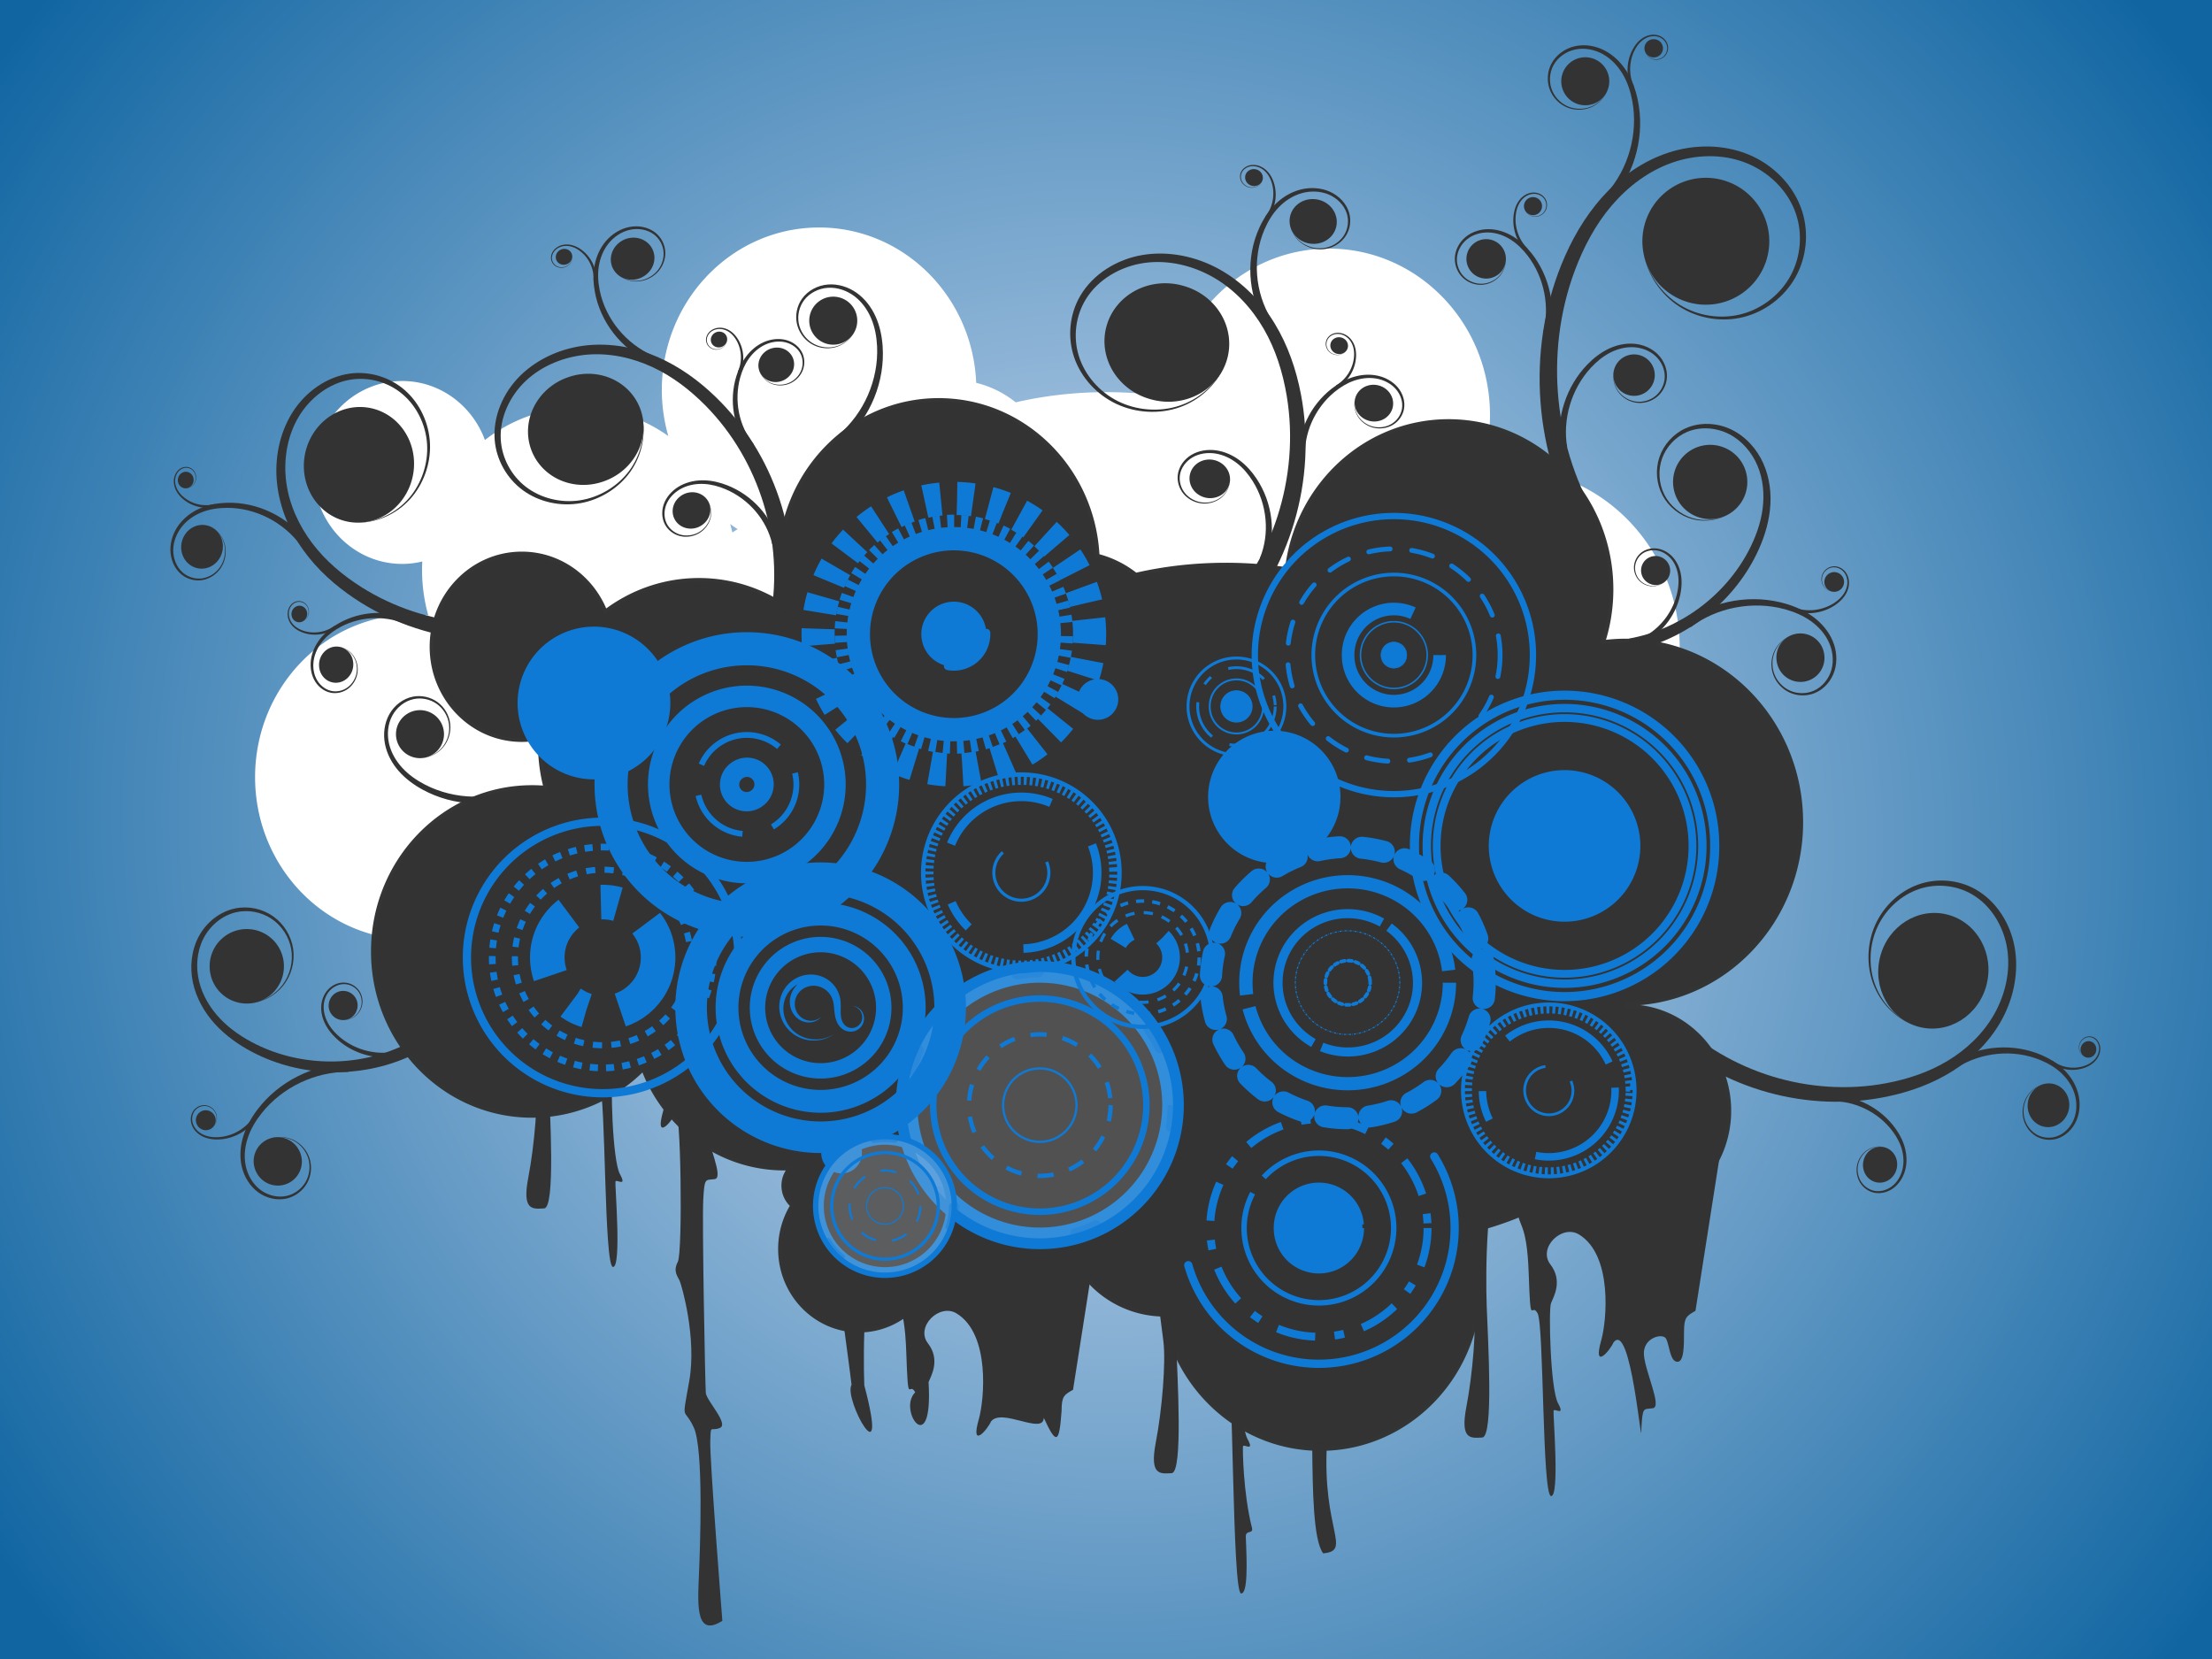 <svg xmlns="http://www.w3.org/2000/svg" viewBox="0 0 1024 768"><rect x="0" y="0" width="1024" height="768" fill="#808080" stroke="none"/><defs><radialGradient id="a" gradientUnits="userSpaceOnUse" cy="300" cx="400" gradientTransform="matrix(1.429 .632 -.616 1.391 125.29 -454.14)" r="400"><stop stop-color="#d2dff3" offset="0"/><stop stop-color="#1166a2" offset="1"/></radialGradient></defs><path fill="url(#a)" d="M0-168h1024v768H0z" transform="translate(0 168)"/><path d="M379.18 105.313c-40.211 0-72.804 33.689-72.804 75.252 0 7.401 1.079 14.536 3.005 21.292-11.72-8.336-25.897-13.247-41.2-13.247-16.4 0-31.524 5.622-43.696 15.08-5.869-15.956-20.807-27.317-38.303-27.317-22.621 0-40.945 18.978-40.945 42.36s18.325 42.322 40.945 42.322c3.2 0 6.314-.405 9.304-1.123a78.23 78.23 0 00-.109 3.93 77.765 77.765 0 002.897 21.03 70.857 70.857 0 00-7.386-.375c-40.21 0-72.804 33.69-72.804 75.252s32.593 75.252 72.804 75.252c20.253 0 38.572-8.544 51.77-22.34 10.23 28.395 37.268 48.055 68.134 46.663.526-.023 1.035-.076 1.557-.112-2.592 2.064-4.272 5.3-4.272 8.944a11.39 11.39 0 004.38 9.018c-3.724 5.828-5.9 12.81-5.9 20.319 0 20.39 16.004 36.896 35.731 36.896.617 0 1.202-.005 1.81-.038 18.874-.988 33.887-17.105 33.887-36.859 0-.2.003-.4 0-.598 12.603 11.53 29.163 18.56 47.317 18.56 30.674 0 56.814-19.99 66.939-48.047 1.387.99 2.81 1.975 4.272 2.919-8.488 12.307-13.467 27.367-13.467 43.632 0 41.563 32.593 75.252 72.804 75.252s72.804-33.69 72.804-75.252c0-8.91-1.486-17.476-4.236-25.408 16.846-4.021 31.943-10.41 44.385-18.523 8.493 7.322 19.54 11.539 31.46 11.002 25.389-1.146 45.095-23.376 43.987-49.62-1.096-25.956-22.146-46.1-47.172-45.427-.55-.971-1.168-1.93-1.774-2.882.594.014 1.177.038 1.774.038 44.468 0 80.515-37.26 80.515-83.222s-36.047-83.222-80.515-83.222c-3.896 0-7.729.27-11.476.823a79.183 79.183 0 004.163-25.371c0-42.574-33.389-77.085-74.578-77.085-38.439 0-70.053 30.049-74.107 68.666-9.354-1.454-19.048-2.208-28.962-2.208-14.578 0-28.653 1.645-41.923 4.715a46.705 46.705 0 00-18.282-9.018c-1.68-40.023-33.596-71.921-72.732-71.921zm-41.163 137.29c1.134.805 2.297 1.618 3.475 2.357-.827.507-1.653 1.006-2.461 1.535a76.95 76.95 0 00-1.014-3.892z" fill="#fff"/><g fill="#333"><path fill-rule="evenodd" d="M390.787 204.044l-2.484-2.853c5.807-4.918 10.429-11.283 13.497-18.325 3.064-7.046 4.59-14.804 4.228-22.505-.212-4.425-.998-8.831-2.696-12.87-1.697-4.034-4.307-7.73-7.78-10.35-3.464-2.614-7.827-4.163-12.157-3.918-4.317.24-8.63 2.325-11.207 5.82-2.183 2.942-3.106 6.85-2.449 10.497.654 3.648 2.89 7.03 6.03 9.075 3.141 2.046 7.174 2.743 10.857 1.847 3.683-.896 6.986-3.378 8.878-6.71-1.806 3.38-5.065 5.982-8.805 6.995-3.74 1.01-7.908.416-11.244-1.635-3.335-2.053-5.78-5.528-6.582-9.404-.798-3.877.064-8.077 2.361-11.352 2.732-3.872 7.315-6.278 12.057-6.653 4.735-.37 9.52 1.159 13.37 3.931 3.846 2.77 6.783 6.671 8.707 10.972 1.923 4.297 2.894 8.955 3.223 13.602.583 8.105-.8 16.333-3.864 23.887-3.059 7.557-7.808 14.469-13.94 19.95z"/><path d="M389.786 138.1a11.112 11.112 0 10-8.097 20.698 11.112 11.112 0 108.097-20.698z"/><path fill-rule="evenodd" d="M732.171 247.581l8.554-5.18c-10.66-17.062-17.166-36.81-19.215-57.011-2.038-20.21.374-40.97 7.488-60.067 4.1-10.97 9.629-21.43 17.157-30.23 7.523-8.788 17.072-15.99 27.926-19.787 10.83-3.791 23.061-4.175 33.766-.07 10.676 4.083 19.851 12.806 23.525 23.682 3.127 9.167 2.301 19.75-2.293 28.403-4.586 8.656-12.938 15.372-22.494 17.987-9.555 2.62-20.272 1.126-28.82-4.098-8.551-5.221-14.867-14.133-16.946-24.047 1.825 9.964 7.932 19.143 16.532 24.706 8.601 5.559 19.572 7.42 29.625 4.943 10.05-2.482 19.007-9.258 24.148-18.372 5.134-9.118 6.348-20.386 3.203-30.483-3.758-11.95-13.356-21.7-24.995-26.464-11.623-4.746-24.9-4.754-36.83-.876-11.911 3.874-22.45 11.33-30.759 20.61-8.303 9.267-14.501 20.212-19.076 31.646-7.998 19.936-11.143 41.765-9.519 63.253 1.613 21.489 8 42.717 19.025 61.457z"/><path d="M787.827 82.366a29.375 29.375 0 113.707 58.633 29.375 29.375 0 11-3.707-58.633z"/><path fill-rule="evenodd" d="M746.582 91.98l-2.856-2.48c5.07-5.676 8.763-12.62 10.824-20.02 2.057-7.403 2.491-15.298 1.065-22.874-.824-4.353-2.213-8.607-4.455-12.372-2.24-3.759-5.338-7.057-9.14-9.17-3.794-2.108-8.33-3.036-12.584-2.193-4.242.836-8.223 3.5-10.29 7.318-1.755 3.217-2.127 7.215-.97 10.736 1.154 3.521 3.837 6.561 7.231 8.15 3.394 1.59 7.485 1.721 11.008.323 3.523-1.398 6.45-4.315 7.861-7.878-1.32 3.598-4.186 6.628-7.75 8.15-3.563 1.52-7.772 1.509-11.361-.06-3.588-1.57-6.492-4.672-7.823-8.4-1.329-3.728-1.058-8.007.763-11.57 2.168-4.213 6.373-7.231 11.018-8.26 4.637-1.023 9.588-.174 13.786 2.038 4.192 2.209 7.643 5.665 10.144 9.658 2.5 3.988 4.108 8.466 5.08 13.023 1.701 7.946 1.472 16.286-.513 24.192-1.981 7.908-5.725 15.412-11.038 21.69z"/><path d="M736.442 26.814a11.112 11.112 0 10-5.147 21.62 11.112 11.112 0 105.147-21.62z"/><path fill-rule="evenodd" d="M755.166 40.759l1.3-.599c-1.24-2.6-1.846-5.514-1.81-8.42.037-2.908.715-5.823 2.036-8.424.761-1.494 1.717-2.893 2.93-4.023 1.213-1.128 2.687-1.998 4.293-2.363 1.602-.364 3.348-.22 4.804.537 1.453.753 2.617 2.143 2.963 3.75a5.216 5.216 0 01-.785 4.002 5.271 5.271 0 01-3.491 2.195 5.326 5.326 0 01-4.034-1.049 5.381 5.381 0 01-2.02-3.695 5.437 5.437 0 001.951 3.782 5.492 5.492 0 004.134 1.182 5.547 5.547 0 003.733-2.222 5.602 5.602 0 00.948-4.285c-.34-1.76-1.548-3.303-3.127-4.169-1.577-.863-3.465-1.079-5.225-.72-1.757.358-3.377 1.248-4.709 2.434-1.33 1.184-2.39 2.64-3.225 4.193-1.46 2.707-2.261 5.76-2.378 8.844-.118 3.083.447 6.206 1.712 9.05z"/><path d="M765.756 18.157a4.206 4.206 0 11-.421 8.4 4.206 4.206 0 11.421-8.4z"/><path fill-rule="evenodd" d="M717.323 155.043l-3.009-.769c1.63-6.03 1.784-12.486.572-18.675-1.217-6.189-3.804-12.142-7.64-17.175-2.207-2.89-4.793-5.5-7.824-7.438-3.028-1.933-6.514-3.213-10.082-3.363-3.56-.15-7.23.838-10.041 3.023-2.805 2.176-4.746 5.595-4.857 9.158-.103 3.006 1.096 6.077 3.241 8.234 2.144 2.16 5.231 3.402 8.307 3.318 3.076-.082 6.126-1.492 8.195-3.815 2.07-2.323 3.145-5.54 2.869-8.674.356 3.126-.632 6.404-2.686 8.832-2.056 2.428-5.148 3.97-8.359 4.14-3.21.168-6.483-1.039-8.832-3.284-2.348-2.247-3.724-5.486-3.7-8.77.04-3.89 2.013-7.653 5.043-10.118 3.026-2.458 6.971-3.657 10.866-3.58 3.89.078 7.693 1.344 10.999 3.352 3.303 2.006 6.131 4.7 8.522 7.686 4.173 5.204 7.076 11.407 8.53 17.94 1.457 6.531 1.473 13.416-.114 19.979z"/><path d="M685.89 110.96a9.123 9.123 0 104.184 17.76 9.123 9.123 0 10-4.183-17.76z"/><path fill-rule="evenodd" d="M722.278 207.612l3.225-.507c-1.111-6.474-.636-13.247 1.243-19.605 1.883-6.358 5.18-12.334 9.69-17.225 2.595-2.808 5.56-5.285 8.923-7.014 3.36-1.725 7.136-2.721 10.885-2.526 3.742.193 7.486 1.59 10.213 4.154 2.721 2.554 4.415 6.324 4.18 10.065-.188 3.157-1.746 6.253-4.204 8.3-2.457 2.048-5.81 3.045-9.022 2.654-3.211-.39-6.265-2.167-8.202-4.802-1.939-2.635-2.745-6.11-2.148-9.362-.68 3.236.03 6.765 1.941 9.51 1.912 2.743 4.997 4.662 8.341 5.157 3.344.492 6.889-.448 9.57-2.566 2.678-2.12 4.438-5.376 4.736-8.816.342-4.076-1.352-8.209-4.28-11.088-2.926-2.871-6.937-4.515-11.022-4.818-4.078-.303-8.185.647-11.843 2.424-3.655 1.774-6.882 4.315-9.678 7.205-4.882 5.035-8.531 11.243-10.698 17.937-2.17 6.693-2.864 13.898-1.85 20.924z"/><path d="M759.525 164.568a9.591 9.591 0 11-6.13 18.177 9.591 9.591 0 116.13-18.177z"/><g><path fill-rule="evenodd" d="M706.196 116.143l1.013-1c-2.039-2.01-3.591-4.53-4.541-7.259-.949-2.73-1.3-5.685-.945-8.563.206-1.654.626-3.285 1.379-4.752.751-1.464 1.835-2.777 3.213-3.66 1.374-.882 3.055-1.339 4.673-1.124 1.612.213 3.17 1.118 4.038 2.503a5.185 5.185 0 01.62 4.008 5.24 5.24 0 01-2.522 3.232 5.295 5.295 0 01-4.125.384 5.35 5.35 0 01-3.14-2.77 5.405 5.405 0 003.105 2.874 5.46 5.46 0 004.264-.292 5.514 5.514 0 002.737-3.34 5.57 5.57 0 00-.562-4.327c-.914-1.53-2.565-2.563-4.333-2.839-1.766-.274-3.604.163-5.128 1.094-1.522.929-2.735 2.309-3.579 3.868-.844 1.557-1.34 3.276-1.597 5.01-.45 3.024-.165 6.15.769 9.072.932 2.922 2.516 5.65 4.66 7.88z"/><path d="M708.451 91.433a4.18 4.18 0 112.448 7.995 4.18 4.18 0 11-2.448-7.995z"/></g><g><path fill-rule="evenodd" d="M569.053 293.842l-7.194-6.45c13.5-13.354 23.54-29.995 29.398-47.954 5.849-17.967 7.543-37.341 4.41-56.155-1.812-10.81-5.091-21.447-10.606-30.98-5.51-9.522-13.268-18.012-22.933-23.67-9.644-5.647-21.286-8.48-32.331-6.92-11.014 1.547-21.485 7.618-27.101 16.764-4.763 7.703-6.013 17.496-3.28 26.3 2.723 8.805 9.429 16.61 18.078 20.929 8.648 4.323 19.2 5.14 28.397 2.125 9.197-3.013 16.965-9.837 20.868-18.433-3.669 8.694-11.289 15.802-20.6 19.115-9.31 3.31-20.178 2.775-29.33-1.519-9.149-4.298-16.42-12.28-19.588-21.614-3.16-9.336-2.15-19.832 2.81-28.377 5.904-10.106 16.977-17.026 29.045-18.995 12.048-1.958 24.768.732 35.447 6.681 10.663 5.942 19.321 14.864 25.49 24.992 6.167 10.116 9.994 21.33 12.17 32.659 3.818 19.758 2.62 40.251-3.078 59.466-5.689 19.218-15.9 37.23-30.074 52.037z"/><path d="M547.599 132.264a28.763 27.313 11.968 10-14.857 52.578 28.763 27.313 11.968 1014.857-52.578z"/><path fill-rule="evenodd" d="M585.252 149.385l3.215-1.677c-3.762-6.192-5.96-13.259-6.508-20.408-.543-7.151.563-14.42 3.39-21.022 1.629-3.791 3.78-7.379 6.654-10.348 2.87-2.964 6.473-5.335 10.523-6.484 4.041-1.148 8.564-1.071 12.477.56 3.902 1.622 7.202 4.852 8.446 8.746 1.06 3.282.646 6.994-1.142 9.961-1.784 2.97-4.94 5.19-8.498 5.945-3.558.758-7.502.046-10.606-1.941-3.105-1.987-5.346-5.234-6.011-8.762.57 3.54 2.732 6.879 5.851 8.986 3.12 2.107 7.155 2.952 10.895 2.254 3.74-.7 7.119-2.932 9.113-6.052 1.992-3.122 2.557-7.069 1.5-10.679-1.264-4.273-4.71-7.872-8.96-9.75-4.246-1.873-9.151-2.106-13.6-.947-4.44 1.158-8.412 3.601-11.578 6.725-3.165 3.12-5.568 6.867-7.377 10.814-3.162 6.882-4.551 14.514-4.174 22.109.373 7.595 2.512 15.18 6.391 21.97z"/><path d="M607.532 92.17a10.332 10.881-78.032 11.76 20.71 10.332 10.881-78.032 11-.76-20.71z"/><path fill-rule="evenodd" d="M586.907 101.051l-1.13-.808c1.69-2.113 2.832-4.64 3.358-7.292.526-2.652.437-5.44-.327-8.075-.44-1.514-1.086-2.98-2.03-4.254-.944-1.273-2.189-2.364-3.656-3.021-1.465-.656-3.165-.88-4.706-.488-1.537.39-2.92 1.418-3.561 2.809-.546 1.172-.557 2.588-.02 3.8.536 1.214 1.62 2.224 2.921 2.706 1.3.483 2.812.437 4.066-.135 1.254-.572 2.24-1.665 2.649-2.95-.374 1.295-1.334 2.427-2.6 3.043-1.265.615-2.816.707-4.188.236-1.37-.472-2.538-1.498-3.146-2.78a5.003 5.003 0 01-.083-4.09c.667-1.532 2.12-2.69 3.8-3.156 1.676-.465 3.527-.278 5.143.405 1.614.683 2.994 1.822 4.042 3.17 1.046 1.348 1.78 2.888 2.281 4.47a18.14 18.14 0 01.572 8.526 18.145 18.145 0 01-3.385 7.884z"/><path d="M581.121 78.343a3.91 4.118-78.032 10-1.216 7.726 3.91 4.118-78.032 101.216-7.726z"/><g><path fill-rule="evenodd" d="M601.12 212.686l3.03-.088c-.398-5.817.7-11.72 3.054-17.102 2.358-5.383 5.985-10.272 10.63-14.072 2.67-2.18 5.651-4.03 8.928-5.176 3.273-1.144 6.86-1.6 10.306-1.012 3.44.587 6.764 2.23 9.035 4.789 2.267 2.548 3.467 6.053 2.887 9.316-.481 2.756-2.222 5.305-4.693 6.832-2.47 1.528-5.667 2.032-8.596 1.33-2.93-.699-5.58-2.6-7.115-5.134-1.535-2.533-1.943-5.678-1.075-8.472-.944 2.77-.63 5.953.87 8.58 1.5 2.624 4.166 4.655 7.208 5.462 3.043.805 6.41.372 9.094-1.193 2.682-1.567 4.625-4.234 5.235-7.226.712-3.547-.453-7.37-2.88-10.227-2.425-2.85-5.973-4.742-9.718-5.463-3.74-.72-7.628-.34-11.182.816-3.55 1.153-6.78 3.03-9.645 5.26-5.001 3.885-8.978 8.939-11.63 14.585-2.656 5.645-3.998 11.904-3.743 18.196z"/><path d="M639.728 178.972a8.933 8.482 11.968 11-7.431 15.304 8.933 8.482 11.968 117.431-15.304z"/></g><g><path fill-rule="evenodd" d="M586.237 259.496l-2.992-1.117c2.313-5.663 3.163-11.92 2.59-18.084-.578-6.166-2.583-12.27-5.96-17.636-1.945-3.08-4.307-5.936-7.195-8.19v-.001c-2.886-2.252-6.311-3.924-9.94-4.509-3.621-.583-7.477-.073-10.583 1.705-3.1 1.77-5.45 4.856-5.946 8.306-.428 2.91.467 6.042 2.427 8.403 1.958 2.363 4.98 3.95 8.13 4.246 3.152.298 6.42-.698 8.783-2.702 2.365-2.003 3.808-4.999 3.862-8.08.028 3.083-1.333 6.149-3.692 8.257-2.36 2.107-5.686 3.226-8.985 2.997-3.298-.231-6.512-1.806-8.67-4.277-2.158-2.473-3.216-5.791-2.839-8.98.459-3.778 2.88-7.193 6.239-9.217 3.356-2.017 7.515-2.698 11.486-2.145 3.965.554 7.716 2.252 10.877 4.61 3.16 2.356 5.76 5.323 7.881 8.519 3.706 5.572 6.005 11.959 6.789 18.488.787 6.528.064 13.223-2.263 19.407z"/><path d="M558.858 212.78a8.918 9.391-78.032 102.367 17.778 8.918 9.391-78.032 10-2.367-17.778z"/></g><g><path fill-rule="evenodd" d="M619.28 179.563l-.778-1.115a17.55 17.55 0 005.749-5.68c1.435-2.292 2.341-4.907 2.556-7.598.122-1.546.034-3.114-.404-4.601-.437-1.485-1.223-2.9-2.372-3.983-1.147-1.081-2.669-1.838-4.26-1.97-1.585-.134-3.252.373-4.35 1.456a4.615 4.615 0 00-1.367 3.52c.075 1.299.738 2.585 1.792 3.452a5.432 5.432 0 003.878 1.186c1.384-.125 2.7-.82 3.541-1.882-.811 1.082-2.117 1.821-3.527 1.985a5.604 5.604 0 01-4.03-1.133c-1.123-.88-1.86-2.208-1.977-3.594a4.95 4.95 0 011.373-3.82c1.17-1.207 2.95-1.811 4.698-1.703 1.744.11 3.421.88 4.701 2.036 1.278 1.154 2.174 2.656 2.683 4.245.508 1.588.652 3.253.563 4.882-.152 2.842-1.028 5.627-2.485 8.095a18.69 18.69 0 01-5.985 6.222z"/><path d="M621.884 156.63a4.094 3.887 11.968 10-3.886 6.775 4.094 3.887 11.968 103.886-6.776z"/></g></g><g><path fill-rule="evenodd" d="M365.634 286.563l-8.943-1.072c3.156-17.42 1.913-35.496-3.228-52.34-5.154-16.845-14.23-32.54-26.692-45.223-7.17-7.282-15.366-13.646-24.679-17.97-9.303-4.318-19.768-6.647-30.174-5.792-10.383.851-20.786 4.92-28.382 12.024-7.58 7.075-12.322 17.313-11.713 27.301.487 8.429 4.775 16.573 11.573 21.83 6.792 5.264 16.088 7.631 25.002 6.299 8.915-1.329 17.407-6.354 22.812-13.578 5.408-7.223 7.685-16.589 6.063-25.24 1.853 8.6-.158 18.105-5.492 25.617-5.335 7.51-13.917 12.92-23.201 14.54-9.284 1.616-19.108-.584-26.522-6.013-7.408-5.435-12.255-13.988-13.044-23.165-.903-10.874 3.846-22.082 12.003-30.045 8.15-7.943 19.298-12.699 30.634-13.874 11.32-1.171 22.704 1.004 32.833 5.433 10.122 4.42 19.045 10.932 26.771 18.414 13.49 13.038 23.545 29.322 29.48 47.039 5.945 17.714 7.792 36.928 4.898 55.817z"/><path d="M262.771 174.714a26.815 25.463-23.07 1016.803 48.085 26.815 25.463-23.07 10-16.803-48.085z"/><path fill-rule="evenodd" d="M300.677 167.628l1.556-3c-6.186-2.714-11.647-6.93-15.891-12.094-4.243-5.168-7.289-11.31-8.665-17.861-.786-3.766-1.064-7.656-.46-11.46.605-3.8 2.085-7.538 4.562-10.583 2.47-3.039 5.964-5.401 9.823-6.25 3.847-.85 8.095-.151 11.129 2.154 2.566 1.938 4.236 4.994 4.46 8.215.227 3.222-.993 6.606-3.305 9.087-2.31 2.482-5.701 4.05-9.135 4.195-3.433.145-6.882-1.134-9.278-3.47 2.331 2.397 5.767 3.788 9.277 3.727 3.51-.063 7.04-1.577 9.522-4.112 2.48-2.536 3.865-6.048 3.717-9.497-.151-3.449-1.832-6.764-4.571-8.954-3.252-2.584-7.809-3.488-12.06-2.647-4.242.843-8.11 3.292-10.886 6.557-2.77 3.261-4.494 7.252-5.238 11.331-.746 4.075-.575 8.222.157 12.203 1.27 6.946 4.295 13.515 8.648 19.11 4.35 5.597 10.043 10.242 16.639 13.349z"/><path d="M287.058 112.03a9.632 10.144 66.93 1111.666 15.401 9.632 10.144 66.93 11-11.666-15.4z"/><path fill-rule="evenodd" d="M276.069 129.849l-1.296-.012c.159-2.517-.322-5.058-1.34-7.364a15.978 15.978 0 00-4.571-5.988c-1.146-.92-2.424-1.693-3.827-2.16-1.402-.467-2.936-.633-4.408-.35-1.469.284-2.887 1.022-3.853 2.147-.964 1.12-1.47 2.645-1.215 4.05a4.336 4.336 0 002.02 2.912c1.059.64 2.426.83 3.677.501a5.055 5.055 0 003.031-2.28c.652-1.107.82-2.47.443-3.669.409 1.19.281 2.567-.355 3.714-.636 1.147-1.771 2.048-3.07 2.422-1.3.374-2.74.216-3.89-.437a4.665 4.665 0 01-2.252-3.078c-.311-1.526.179-3.188 1.21-4.443 1.031-1.252 2.544-2.1 4.144-2.444 1.597-.342 3.26-.212 4.781.257 1.52.468 2.904 1.25 4.134 2.19a16.911 16.911 0 015 6.202 16.916 16.916 0 011.637 7.83z"/><path d="M259.498 115.613a3.645 3.84 66.93 103.207 6.548 3.645 3.84 66.93 10-3.207-6.548z"/><g><path fill-rule="evenodd" d="M346.671 207.453l2.266-1.69c-3.417-4.226-5.74-9.32-6.823-14.688-1.082-5.371-.93-11.044.581-16.43.872-3.095 2.158-6.102 4.045-8.73 1.886-2.626 4.38-4.894 7.325-6.29 2.94-1.393 6.357-1.917 9.46-1.18 3.095.731 5.886 2.764 7.19 5.566 1.107 2.36 1.143 5.238.075 7.726-1.067 2.489-3.238 4.584-5.85 5.617-2.61 1.035-5.651 1.001-8.179-.11-2.527-1.112-4.522-3.294-5.355-5.892.763 2.62 2.706 4.881 5.256 6.083 2.55 1.2 5.672 1.324 8.426.31 2.754-1.013 5.092-3.146 6.303-5.777 1.208-2.632 1.264-5.707.128-8.318-1.355-3.088-4.29-5.382-7.672-6.264-3.377-.878-7.098-.423-10.342 1.031-3.24 1.453-6.005 3.824-8.099 6.608-2.093 2.781-3.553 5.941-4.546 9.178-1.738 5.643-2.068 11.628-1.07 17.358.994 5.73 3.32 11.226 6.882 15.892z"/><path d="M358.095 161.053a8.328 7.908-23.07 112.52 15.66 8.328 7.908-23.07 11-2.52-15.66z"/></g><g><path fill-rule="evenodd" d="M360.366 251.149l-2.881.749c-1.266-5.56-3.966-10.792-7.703-15.19-3.741-4.397-8.54-7.984-13.99-10.27-3.133-1.312-6.464-2.227-9.875-2.402-3.408-.175-6.918.382-10 1.879-3.077 1.492-5.747 3.945-7.167 6.966-1.418 3.01-1.56 6.623-.092 9.522 1.23 2.45 3.59 4.362 6.35 5.115 2.76.755 5.915.35 8.48-1.11 2.564-1.46 4.525-3.97 5.257-6.764.733-2.795.23-5.854-1.377-8.235 1.671 2.338 2.273 5.406 1.6 8.279-.673 2.871-2.613 5.505-5.253 7.096-2.641 1.59-5.938 2.107-8.908 1.377-2.97-.733-5.554-2.7-6.973-5.336-1.672-3.128-1.652-7.03-.171-10.374 1.481-3.336 4.292-6.082 7.62-7.785 3.322-1.7 7.094-2.412 10.77-2.303 3.672.107 7.244.98 10.575 2.283 5.81 2.27 10.984 5.915 15.077 10.479 4.096 4.561 7.127 10.058 8.661 16.025z"/><path d="M314.463 230.145a8.314 8.755 66.93 1011.322 12.303 8.314 8.755 66.93 10-11.322-12.303z"/></g><g><path fill-rule="evenodd" d="M342.803 172.45l-1.19-.435a16.362 16.362 0 001.347-7.414c-.13-2.517-.84-4.998-2.115-7.167-.735-1.245-1.642-2.395-2.772-3.296-1.128-.9-2.485-1.558-3.942-1.77-1.454-.211-3.02.026-4.306.776-1.282.747-2.283 2.026-2.541 3.44a4.302 4.302 0 00.84 3.418c.753.952 1.947 1.579 3.216 1.676a5.064 5.064 0 003.595-1.17c.99-.836 1.622-2.072 1.696-3.332-.04 1.26-.642 2.524-1.63 3.403a5.224 5.224 0 01-3.682 1.292c-1.329-.07-2.602-.69-3.433-1.684a4.616 4.616 0 01-.997-3.651c.248-1.548 1.283-2.963 2.675-3.815 1.39-.85 3.082-1.16 4.678-.962 1.593.197 3.08.863 4.32 1.804 1.237.94 2.238 2.134 3.043 3.425 1.404 2.25 2.227 4.846 2.435 7.51a17.423 17.423 0 01-1.237 7.952z"/><path d="M332.515 153.55a3.817 3.624-23.07 10.66 7.252 3.817 3.624-23.07 10-.66-7.252z"/></g></g><g><path fill-rule="evenodd" d="M755.185 301.364l-1.101-5.746c11.59-2.055 22.722-6.967 32.302-13.993 9.58-7.034 17.657-16.217 23.166-26.792 3.16-6.08 5.538-12.582 6.412-19.302.871-6.712.259-13.684-2.345-19.888-2.597-6.192-7.223-11.657-13.202-14.7-5.958-3.038-13.344-3.607-19.51-.941-5.208 2.233-9.483 6.739-11.442 12.126-1.965 5.385-1.61 11.646.999 16.823 2.606 5.18 7.454 9.25 13.074 10.918 5.62 1.669 11.967.921 17.09-2.061-5.045 3.112-11.426 4.055-17.214 2.498-5.786-1.559-10.894-5.597-13.757-10.935-2.86-5.34-3.425-11.887-1.48-17.693 1.95-5.804 6.37-10.747 11.99-13.337 6.666-3.05 14.663-2.7 21.294.49 6.618 3.19 11.824 8.957 14.814 15.66 2.985 6.694 3.875 14.196 3.099 21.442-.774 7.24-3.1 14.222-6.276 20.69-5.529 11.289-13.782 21.21-23.755 28.924-9.97 7.72-21.697 13.264-34.16 15.817z"/><path d="M805.164 212.436a17.188 17.188 0 10-26.93 21.367 17.188 17.188 0 1026.93-21.367z"/><path fill-rule="evenodd" d="M761.242 297.253l-1.031-2.027c4.105-2.018 7.73-5.053 10.548-8.71 2.817-3.66 4.84-7.96 5.755-12.503.524-2.61.71-5.294.31-7.897-.4-2.6-1.38-5.136-3.022-7.171-1.638-2.031-3.955-3.572-6.515-4.062-2.552-.492-5.371.093-7.385 1.754-1.703 1.396-2.813 3.54-2.963 5.762-.151 2.223.657 4.521 2.19 6.172a8.459 8.459 0 006.059 2.664 8.547 8.547 0 006.157-2.614 8.635 8.635 0 01-6.156 2.791 8.722 8.722 0 01-6.316-2.597 8.81 8.81 0 01-2.463-6.445 8.897 8.897 0 013.036-6.273c2.16-1.858 5.183-2.59 8.002-2.116 2.815.477 5.381 2.068 7.22 4.247 1.838 2.177 2.98 4.88 3.472 7.67.493 2.786.378 5.644-.109 8.401-.845 4.81-2.855 9.405-5.745 13.362-2.888 3.958-6.668 7.293-11.045 9.592z"/><path d="M770.3 258.66a6.68 6.68 0 10-7.747 10.884 6.68 6.68 0 107.746-10.884z"/><g><path fill-rule="evenodd" d="M780.343 287.329l2.238 3.05c6.073-4.587 13.297-7.699 20.841-9.146 7.547-1.443 15.451-1.229 22.885.814 4.27 1.178 8.397 2.912 11.965 5.455 3.563 2.541 6.596 5.898 8.39 9.862 1.79 3.954 2.343 8.55 1.154 12.721-1.182 4.16-4.162 7.909-8.138 9.656-3.35 1.485-7.365 1.528-10.779.086-3.415-1.44-6.225-4.362-7.53-7.876-1.307-3.513-1.102-7.6.581-10.997 1.682-3.396 4.829-6.074 8.495-7.189-3.693 1.021-6.948 3.629-8.757 7.056-1.807 3.427-2.142 7.623-.873 11.328 1.272 3.705 4.125 6.853 7.73 8.486 3.608 1.63 7.895 1.71 11.594.188 4.378-1.816 7.73-5.758 9.137-10.303 1.4-4.539.96-9.542-.9-13.908-1.858-4.359-5.02-8.081-8.795-10.902-3.77-2.819-8.1-4.789-12.563-6.13-7.78-2.348-16.11-2.803-24.153-1.473-8.043 1.326-15.83 4.442-22.522 9.223z"/><path d="M844.46 302.78a11.113 11.113 0 11-21.97 3.356 11.113 11.113 0 1121.97-3.356z"/></g><g><path fill-rule="evenodd" d="M830.584 282.897l.482-1.477c2.956 1.01 6.172 1.298 9.3.896 3.128-.405 6.182-1.501 8.82-3.25 1.514-1.008 2.9-2.213 3.966-3.662 1.064-1.447 1.817-3.145 2.008-4.92.192-1.772-.182-3.636-1.18-5.11-.994-1.47-2.637-2.55-4.411-2.722a5.658 5.658 0 00-4.215 1.348 5.717 5.717 0 00-1.927 4.036 5.777 5.777 0 001.636 4.214 5.837 5.837 0 004.235 1.715 5.897 5.897 0 01-4.32-1.629 5.957 5.957 0 01-1.792-4.306 6.016 6.016 0 011.927-4.3 6.077 6.077 0 014.497-1.56c1.94.148 3.753 1.255 4.884 2.848 1.127 1.59 1.597 3.598 1.43 5.539-.165 1.938-.92 3.795-2.031 5.378-1.11 1.583-2.546 2.906-4.114 4.001-2.733 1.913-5.923 3.158-9.23 3.67-3.307.514-6.743.297-9.965-.71z"/><path d="M853.608 268.653a4.562 4.562 0 10-8.999 1.507 4.562 4.562 0 108.999-1.507z"/></g></g><g><path fill-rule="evenodd" d="M242.885 367.577l-1.562-3.446c-6.887 3.237-14.598 4.793-22.278 4.654-7.682-.144-15.372-1.983-22.224-5.514-3.936-2.033-7.617-4.58-10.584-7.804-2.962-3.221-5.238-7.131-6.176-11.379-.937-4.239-.53-8.85 1.492-12.686 2.014-3.826 5.703-6.88 9.953-7.771 3.584-.762 7.522.023 10.566 2.138 3.045 2.112 5.192 5.551 5.744 9.258.555 3.707-.488 7.665-2.835 10.641-2.346 2.977-5.977 4.948-9.795 5.283 3.825-.237 7.548-2.118 10.024-5.098 2.475-2.98 3.667-7.018 3.189-10.905-.48-3.887-2.623-7.556-5.815-9.897-3.194-2.338-7.372-3.3-11.306-2.573-4.657.874-8.751 4.04-11.064 8.198-2.305 4.152-2.905 9.139-1.985 13.794.919 4.648 3.246 8.942 6.357 12.48 3.108 3.536 6.94 6.356 11.03 8.588 7.128 3.901 15.186 6.064 23.33 6.42 8.144.36 16.405-1.083 23.94-4.382z"/><path d="M183.33 339.242a11.112 11.112 0 1122.19 1.244 11.112 11.112 0 11-22.19-1.244z"/></g><g><path fill-rule="evenodd" d="M189.93 488.896l-2.507-5.288c-10.566 5.19-22.449 7.802-34.33 7.792-11.884-.016-23.826-2.655-34.519-7.933-6.141-3.039-11.9-6.88-16.575-11.786-4.668-4.902-8.293-10.889-9.857-17.433-1.562-6.53-1.057-13.672 1.97-19.66 3.011-5.97 8.635-10.793 15.184-12.284 5.522-1.274 11.633-.164 16.397 3.025 4.766 3.185 8.178 8.446 9.132 14.165.956 5.717-.551 11.866-4.1 16.532-3.549 4.666-9.112 7.812-15.007 8.432 5.909-.469 11.615-3.477 15.365-8.153 3.748-4.675 5.484-10.95 4.64-16.95-.846-5.998-4.258-11.615-9.257-15.15-5.002-3.53-11.489-4.908-17.553-3.678-7.18 1.476-13.426 6.483-16.892 12.974-3.455 6.484-4.25 14.212-2.702 21.387 1.546 7.164 5.259 13.743 10.166 19.13 4.9 5.386 10.903 9.645 17.286 12.988 11.13 5.842 23.649 8.972 36.253 9.305 12.605.34 25.342-2.114 36.906-7.417z"/><path d="M97.07 446.666a17.188 17.188 0 1134.35 1.332 17.188 17.188 0 11-34.35-1.332z"/><path fill-rule="evenodd" d="M182.613 489.156l-.365-2.244c-4.504.796-9.222.489-13.656-.797-4.435-1.29-8.608-3.564-12.03-6.688-1.964-1.798-3.7-3.853-4.915-6.19-1.214-2.333-1.92-4.96-1.798-7.571.122-2.606 1.081-5.218 2.858-7.126 1.769-1.904 4.388-3.097 6.994-2.947 2.2.12 4.36 1.195 5.795 2.9 1.435 1.703 2.14 4.035 1.88 6.273a8.459 8.459 0 01-3.316 5.729 8.547 8.547 0 01-6.512 1.528 8.635 8.635 0 006.616-1.385 8.722 8.722 0 003.562-5.827 8.81 8.81 0 00-1.82-6.655 8.897 8.897 0 00-6.156-3.268c-2.84-.224-5.712.971-7.706 3.02-1.99 2.047-3.12 4.847-3.318 7.692-.196 2.841.48 5.698 1.73 8.24 1.248 2.538 3.029 4.776 5.051 6.713 3.524 3.383 7.86 5.903 12.529 7.388 4.668 1.487 9.688 1.946 14.578 1.215z"/><path d="M152.507 463.368a6.68 6.68 0 1112.68 4.205 6.68 6.68 0 11-12.68-4.205z"/><g><path fill-rule="evenodd" d="M161.339 492.433l-.005 3.783c-7.61-.114-15.277 1.643-22.218 4.931-6.942 3.294-13.193 8.136-17.984 14.176-2.75 3.473-5.055 7.31-6.432 11.47-1.374 4.154-1.838 8.655-.944 12.912.891 4.248 3.16 8.284 6.583 10.947 3.41 2.658 8.03 3.922 12.27 2.984 3.58-.78 6.845-3.118 8.748-6.299 1.906-3.178 2.447-7.196 1.424-10.802-1.02-3.607-3.601-6.784-6.965-8.53-3.363-1.747-7.485-2.049-11.101-.782 3.583-1.359 7.75-1.177 11.233.52 3.483 1.697 6.232 4.885 7.397 8.624 1.162 3.74.72 7.966-1.225 11.414-1.948 3.446-5.36 6.043-9.244 7-4.604 1.121-9.639-.08-13.458-2.916-3.81-2.835-6.41-7.133-7.489-11.754-1.076-4.614-.724-9.486.656-13.991 1.376-4.502 3.707-8.65 6.515-12.368 4.89-6.49 11.343-11.778 18.618-15.456 7.274-3.682 15.397-5.767 23.621-5.863z"/><path d="M118.731 542.775a11.113 11.113 0 1019.71-10.27 11.113 11.113 0 10-19.71 10.27z"/></g><g><path fill-rule="evenodd" d="M118.182 518.535l-1.26-.907c-1.789 2.562-4.214 4.694-6.975 6.216-2.763 1.522-5.876 2.441-9.037 2.588-1.817.082-3.648-.071-5.363-.61-1.714-.54-3.324-1.466-4.527-2.785-1.201-1.317-2-3.04-2.066-4.82-.067-1.774.62-3.616 1.95-4.803a5.658 5.658 0 014.198-1.401 5.717 5.717 0 013.94 2.118 5.777 5.777 0 011.168 4.367 5.837 5.837 0 01-2.403 3.885 5.897 5.897 0 002.523-3.866 5.957 5.957 0 00-1.098-4.533 6.016 6.016 0 00-4.095-2.332 6.077 6.077 0 00-4.55 1.399c-1.478 1.264-2.286 3.23-2.258 5.182.03 1.95.837 3.847 2.117 5.315 1.279 1.465 2.985 2.517 4.817 3.139 1.83.622 3.77.841 5.682.798 3.335-.07 6.645-.95 9.616-2.49 2.972-1.54 5.616-3.745 7.622-6.46z"/><path d="M91.191 520.643a4.562 4.562 0 118.15-4.1 4.562 4.562 0 11-8.15 4.1z"/></g></g><g><path fill-rule="evenodd" d="M271.968 288.936l-2.94-8.514c-16.357 6.769-34.288 9.377-51.838 7.914-17.554-1.474-34.813-7.026-49.846-16.523-8.633-5.467-16.586-12.133-22.783-20.32-6.188-8.18-10.677-17.916-12.042-28.267-1.364-10.329.413-21.357 5.75-30.283 5.311-8.904 14.315-15.705 24.206-17.222 8.341-1.306 17.208 1.162 23.784 6.694 6.58 5.526 10.861 14.11 11.444 23.105.587 8.994-2.528 18.357-8.446 25.168-5.916 6.813-14.589 11.02-23.386 11.264 8.796-.009 17.66-3.985 23.875-10.786 6.212-6.803 9.683-16.335 9.305-25.752-.385-9.415-4.613-18.552-11.487-24.65-6.879-6.091-16.263-9.02-25.4-7.85-10.818 1.418-20.77 8.43-26.827 18.086-6.04 9.645-8.33 21.547-7.08 32.875 1.248 11.311 5.782 21.978 12.253 30.942 6.461 8.958 14.712 16.302 23.66 22.27 15.595 10.427 33.637 16.812 52.209 18.866 18.57 2.064 37.741-.195 55.59-7.018z"/><path d="M140.894 212.055a25.463 26.815 10.861 1150.552 6.254 25.463 26.815 10.861 11-50.552-6.254z"/><path fill-rule="evenodd" d="M141.985 250.602l-2.603 2.155c-3.96-5.471-9.237-9.917-15.182-12.973-5.948-3.054-12.594-4.732-19.289-4.691-3.847.028-7.708.579-11.298 1.973-3.586 1.395-6.926 3.633-9.379 6.697-2.447 3.057-4.018 6.971-4.032 10.923-.017 3.94 1.565 7.944 4.46 10.421 2.437 2.098 5.776 3.084 8.973 2.622 3.196-.46 6.245-2.368 8.182-5.151 1.937-2.783 2.753-6.43 2.168-9.816-.584-3.387-2.564-6.487-5.354-8.334 2.836 1.77 4.922 4.835 5.605 8.278.68 3.443-.052 7.215-2.005 10.177-1.954 2.96-5.094 5.056-8.496 5.64-3.403.583-7-.359-9.718-2.573-3.214-2.632-5.061-6.894-5.138-11.227-.073-4.324 1.502-8.624 4.107-12.026 2.601-3.398 6.137-5.927 9.966-7.517 3.826-1.59 7.914-2.3 11.96-2.427 7.057-.228 14.118 1.34 20.507 4.411 6.39 3.068 12.135 7.65 16.566 13.439z"/><path d="M84.764 249.05a10.144 9.632-79.139 1017.52 8.145 10.144 9.632-79.139 10-17.52-8.146z"/><g><path fill-rule="evenodd" d="M99.856 234.54l-.286-1.263c-2.426.687-5.012.755-7.48.248a15.978 15.978 0 01-6.82-3.202c-1.141-.926-2.167-2.011-2.92-3.284-.753-1.27-1.24-2.735-1.274-4.234-.034-1.495.388-3.037 1.283-4.22.891-1.178 2.274-1.995 3.702-2.043a4.336 4.336 0 013.272 1.358c.85.9 1.324 2.196 1.268 3.488a5.055 5.055 0 01-1.587 3.444c-.945.871-2.24 1.324-3.493 1.21 1.249.147 2.568-.269 3.555-1.133.987-.864 1.627-2.164 1.718-3.513.09-1.35-.368-2.723-1.25-3.71a4.665 4.665 0 00-3.484-1.55c-1.558.019-3.078.85-4.087 2.123-1.006 1.272-1.515 2.93-1.512 4.566.003 1.634.482 3.232 1.262 4.62.779 1.386 1.837 2.573 3.015 3.576a16.911 16.911 0 007.12 3.576c2.603.61 5.36.613 7.998-.056z"/><path d="M82.437 221.355a3.84 3.645-79.139 117.079 1.75 3.84 3.645-79.139 11-7.079-1.75z"/></g><g><path fill-rule="evenodd" d="M190.636 287.133l-1.172 2.572c-4.854-2.446-10.323-3.638-15.8-3.562-5.477.08-10.99 1.427-15.935 4.043-2.84 1.507-5.507 3.399-7.677 5.8-2.167 2.398-3.856 5.315-4.598 8.49-.74 3.167-.53 6.618.847 9.495 1.37 2.87 3.947 5.168 6.96 5.85 2.542.583 5.362.01 7.568-1.561 2.207-1.569 3.796-4.134 4.253-6.905.46-2.771-.217-5.736-1.838-7.97-1.621-2.236-4.176-3.724-6.89-3.989 2.721.192 5.342 1.613 7.056 3.85 1.713 2.24 2.494 5.264 2.086 8.17-.409 2.906-1.999 5.643-4.314 7.383-2.317 1.737-5.311 2.442-8.103 1.884-3.304-.671-6.168-3.055-7.745-6.174-1.572-3.114-1.914-6.847-1.179-10.326.735-3.474 2.467-6.678 4.746-9.313 2.275-2.634 5.055-4.73 8.008-6.384 5.148-2.892 10.928-4.481 16.74-4.718 5.81-.24 11.674.87 16.988 3.366z"/><path d="M147.702 308.112a7.908 8.328 10.861 1015.838-.85 7.908 8.328 10.861 10-15.838.85z"/></g><g><path fill-rule="evenodd" d="M155.607 290.756l-.677-1.072a16.362 16.362 0 01-6.96 2.885c-2.489.405-5.064.237-7.453-.552-1.373-.454-2.688-1.097-3.808-2.011-1.118-.913-2.048-2.1-2.563-3.48-.515-1.375-.614-2.957-.153-4.372.459-1.41 1.497-2.66 2.825-3.211a4.302 4.302 0 013.519.099c1.089.534 1.954 1.569 2.318 2.788a5.064 5.064 0 01-.384 3.761c-.608 1.144-1.682 2.024-2.898 2.362 1.223-.306 2.331-1.16 2.982-2.313a5.224 5.224 0 00.484-3.871c-.35-1.284-1.225-2.397-2.373-3a4.616 4.616 0 00-3.78-.202c-1.46.57-2.623 1.88-3.162 3.421-.537 1.538-.48 3.258.05 4.776.529 1.516 1.495 2.829 2.676 3.84 1.18 1.01 2.56 1.737 3.991 2.25 2.497.897 5.207 1.153 7.855.793a17.424 17.424 0 007.51-2.892z"/><path d="M134.96 284.697a3.624 3.816 10.861 117.227-.888 3.624 3.816 10.861 11-7.228.888z"/></g><g><path fill-rule="evenodd" d="M769.35 478.452l5.897-6.808c12.661 12.374 28.332 21.471 45.164 26.648 16.84 5.169 34.926 6.442 52.414 3.226 10.048-1.86 19.912-5.084 28.712-10.375 8.788-5.287 16.58-12.652 21.701-21.75 5.112-9.078 7.569-19.975 5.94-30.246-1.614-10.242-7.438-19.907-16.053-24.998-7.255-4.318-16.403-5.329-24.566-2.644-8.165 2.678-15.334 9.052-19.224 17.183-3.894 8.128-4.49 17.978-1.533 26.503 2.953 8.526 9.436 15.66 17.51 19.162-8.16-3.284-14.908-10.274-18.143-18.9-3.232-8.628-2.904-18.767.954-27.365 3.863-8.596 11.189-15.5 19.84-18.6 8.652-3.092 18.452-2.316 26.495 2.172 9.514 5.344 16.138 15.557 18.164 26.775 2.014 11.2-.292 23.1-5.67 33.147-5.37 10.033-13.55 18.245-22.893 24.154-9.333 5.908-19.725 9.652-30.251 11.86-18.357 3.87-37.48 3.077-55.48-1.933-18.004-5-34.955-14.234-48.98-27.213z"/><path d="M919.625 455.907c3.691-14.34-4.34-28.879-17.939-32.474s-27.615 5.115-31.306 19.454 4.34 28.878 17.939 32.473 27.615-5.114 31.306-19.453z"/><path fill-rule="evenodd" d="M904.26 491.275l1.613 2.97c5.712-3.603 12.265-5.765 18.92-6.388 6.658-.619 13.451.298 19.65 2.83 3.56 1.458 6.937 3.407 9.75 6.038 2.809 2.63 5.076 5.95 6.21 9.707 1.134 3.749 1.134 7.967-.325 11.64-1.45 3.662-4.41 6.789-8.02 8.01-3.042 1.04-6.509.712-9.303-.907-2.796-1.617-4.915-4.523-5.675-7.828-.763-3.304-.161-6.992 1.642-9.917 1.803-2.926 4.795-5.066 8.072-5.742-3.291.588-6.368 2.655-8.284 5.597-1.914 2.942-2.638 6.715-1.929 10.19.712 3.475 2.845 6.59 5.785 8.4 2.942 1.807 6.63 2.272 9.978 1.23 3.963-1.246 7.264-4.514 8.948-8.506 1.679-3.987 1.818-8.564.667-12.691-1.149-4.122-3.489-7.786-6.45-10.688-2.959-2.9-6.489-5.082-10.197-6.706-6.465-2.839-13.601-4.013-20.674-3.542-7.074.467-14.111 2.581-20.38 6.304z"/><path d="M957.943 511.141c.17 5.585-4.012 10.345-9.34 10.63s-9.784-4.009-9.953-9.594 4.012-10.344 9.34-10.63 9.784 4.01 9.953 9.594z"/><g><path fill-rule="evenodd" d="M949.34 492.056l.735-1.066c1.996 1.541 4.37 2.566 6.85 3.016 2.48.447 5.078.32 7.522-.433 1.404-.434 2.76-1.06 3.933-1.96 1.172-.9 2.169-2.077 2.759-3.455.588-1.375.77-2.964.38-4.394-.388-1.426-1.368-2.7-2.674-3.276a4.336 4.336 0 00-3.543.042c-1.123.519-2.047 1.545-2.476 2.765a5.055 5.055 0 00.19 3.788c.553 1.16 1.587 2.063 2.792 2.423-1.214-.328-2.284-1.205-2.878-2.375-.594-1.17-.703-2.614-.286-3.9.418-1.286 1.356-2.39 2.541-2.977a4.665 4.665 0 013.811-.141c1.439.596 2.54 1.934 3.003 3.491.46 1.556.314 3.284-.297 4.802-.611 1.515-1.65 2.82-2.891 3.817-1.24.996-2.664 1.704-4.13 2.196a16.911 16.911 0 01-7.94.668 16.916 16.916 0 01-7.402-3.03z"/><path d="M970.415 486.305c.305-2.098-1.064-4.025-3.058-4.305s-3.858 1.195-4.163 3.293 1.064 4.025 3.058 4.305 3.858-1.195 4.163-3.293z"/></g><g><path fill-rule="evenodd" d="M845.503 507.064l.13 2.823c5.416-.463 10.936.467 15.99 2.577 5.055 2.113 9.67 5.417 13.284 9.686 2.075 2.456 3.846 5.205 4.966 8.242 1.118 3.032 1.6 6.369 1.106 9.59-.493 3.216-1.973 6.34-4.322 8.498-2.34 2.154-5.587 3.327-8.639 2.837-2.575-.405-4.98-1.987-6.441-4.266-1.464-2.278-1.984-5.25-1.377-7.992.606-2.743 2.337-5.243 4.675-6.713 2.336-1.471 5.261-1.901 7.88-1.135-2.598-.836-5.56-.494-7.983.946-2.424 1.44-4.275 3.956-4.979 6.805-.702 2.849-.245 5.98 1.256 8.457 1.503 2.476 4.02 4.245 6.818 4.766 3.317.608 6.862-.538 9.487-2.845 2.619-2.305 4.327-5.642 4.94-9.145.61-3.498.196-7.116-.937-10.41-1.132-3.292-2.931-6.272-5.055-8.908-3.701-4.6-8.474-8.227-13.78-10.61-5.303-2.387-11.158-3.54-17.02-3.203z"/><path d="M877.538 542.521c-1.837 4.203-6.546 6.114-10.518 4.268s-5.701-6.75-3.864-10.954 6.546-6.114 10.517-4.268 5.702 6.75 3.865 10.954z"/></g></g></g><path d="M350.604 500.766c-4.125 2.357-5.304 2.947-5.304 9.723s0 14.142-3.24 13.847c-3.242-.294-3.536-7.66-5.01-10.607-1.472-2.946-10.9-.59-10.311 7.366.59 7.955 8.544 24.159 4.125 24.749-4.42.59-4.714-.884-5.304 9.428-.589 10.312.884 86.032 1.179 89.568.295 3.535 10.901 14.436 6.482 16.204-4.42 1.768-4.125-2.063-4.42 6.187s5.598 83.086 5.598 83.086c-12.08 7.66-11.49-6.482-10.9-20.035.588-13.554 2.356-59.515-2.358-69.532s-5.598-1.474-2.062-21.508-3.536-44.194-4.42-46.257c-.884-2.062-3.24-4.42-.884-8.839s1.406-74.85-1.178-68.648c-1.473 3.535-9.723 13.258-5.598-1.179 2.483-8.69 5.458-39.308-10.312-48.908-7.946-4.837-19.15 6.188-13.259 13.848 5.893 7.66 1.473 15.026.295 17.972s-.295 39.775 3.24 46.257-1.767 2.062-2.062 3.535c-.294 1.473 2.947 40.07-1.178 39.48-4.125-.589-3.24-78.96-6.187-84.558-2.947-5.598-3.241 7.66-4.125-18.267-.884-25.927-5.303-20.92-5.303-31.82 0-10.902.294-27.695-7.071-18.562-7.366 9.134-7.661 49.203-7.071 65.408.589 16.204 3.24 60.399-2.063 60.693-5.303.295-10.312 1.179-7.366-14.142 2.947-15.32 4.715-37.124 3.536-46.846-1.178-9.723-4.125-30.936-4.714-35.65-.59-4.714.59-47.729.59-47.729l119.913 1.179zM496.743 643.369c-4.124 2.357-5.303 2.946-5.303 9.722-1.089 15.5-2.46 15.763-8.25 3.241-.173 8.171-19.64-4.837-24.454 1.768-1.473 3.536-9.722 13.258-5.598-1.178 2.483-8.69 5.458-39.308-10.312-48.908-7.946-4.838-19.15 6.187-13.258 13.847 5.892 7.66 1.473 15.026.294 17.972 2.201 36.634-14.556 12.955-6.187 4.714-2.946-5.598-3.24 7.66-4.125-18.267-.883-25.927-5.303-20.92-5.303-31.82 0-10.902.295-27.695-7.071-18.562-7.366 9.134-7.66 49.203-7.07 65.408 11.985 45.06-9.775 6.498-5.893-.295-1.179-9.722-4.125-30.936-4.714-35.65-.59-4.713.589-47.729.589-47.729l119.914 1.179zM784.883 606.835c-4.125 2.357-5.303 2.947-5.303 9.723s0 14.142-3.241 13.847c-3.241-.294-3.536-7.66-5.009-10.607-1.473-2.946-10.9-.59-10.312 7.366.59 7.955 8.545 24.159 4.125 24.749-4.42.59-4.714-.884-5.303 9.428.299 13.942-4.752-51.046-12.964-39.775-1.473 3.535-9.723 13.258-5.598-1.179 2.483-8.69 5.458-39.308-10.312-48.908-7.946-4.837-19.15 6.187-13.258 13.847 5.892 7.66 1.473 15.026.294 17.973s-.294 39.775 3.241 46.256-1.768 2.063-2.062 3.536c-.295 1.473 2.946 40.07-1.179 39.48-4.125-.589-3.24-78.96-6.187-84.558-2.946-5.598-3.24 7.66-4.125-18.267-.884-25.927-5.303-20.92-5.303-31.82 0-10.902.295-27.695-7.071-18.562s-7.66 49.203-7.07 65.408c.588 16.204 3.24 60.399-2.063 60.693-5.304.295-10.313 1.178-7.366-14.142 2.946-15.321 4.714-37.124 3.535-46.846-1.178-9.723-4.124-30.937-4.713-35.65-.59-4.714.589-47.73.589-47.73l119.913 1.18zM641.107 623.334c-4.124 2.357-5.303 2.947-5.303 9.723s0 14.142-3.24 13.847c-3.242-.294-3.536-7.66-5.01-10.607-1.473-2.946-10.9-.59-10.311 7.366.589 7.955-2.685 20.003-2.947 24.454-2.357 40.07 11.786 49.792-1.768 50.97-9.129-11.986-1.216-92.294-9.428-81.023-1.473 3.536-9.722 13.258-5.598-1.178 2.483-8.69 5.458-39.308-10.312-48.908-7.946-4.838-19.15 6.187-13.258 13.847 5.892 7.66 1.473 15.026.294 17.972s-.294 39.775 3.241 46.257-1.767 2.062-2.062 3.536c-.146.727-.003 21.22 4.169 37.725.758 3.001-3.013.784-2.86 4.12.552 12.132.964 26.448-2.193 26.214-4.155-.307-3.536-107.541-6.482-113.136-2.946-5.598-3.24 7.66-4.124-18.268-.884-25.927-5.304-20.919-5.304-31.82s.295-27.694-7.07-18.561c-7.367 9.133-7.661 49.202-7.072 65.407.59 16.205 3.241 60.4-2.062 60.694-5.303.294-10.312 1.178-7.366-14.143 2.946-15.32 4.714-37.123 3.536-46.845-1.179-9.723-4.125-30.937-4.714-35.65-.59-4.714.589-47.73.589-47.73l119.914 1.18z"/></g><path d="M434.56 186.018c-40.211 0-72.781 33.687-72.781 75.25 0 7.401 1.074 14.525 3 21.281-11.72-8.336-25.916-13.25-41.219-13.25-16.4 0-31.515 5.636-43.688 15.094-5.869-15.956-20.817-27.312-38.312-27.312-22.621 0-40.938 18.962-40.938 42.344s18.317 42.312 40.938 42.312c3.2 0 6.323-.376 9.313-1.094a77.375 77.375 0 00-.094 3.906 77.762 77.762 0 002.875 21.031 70.657 70.657 0 00-7.375-.375c-40.211 0-72.812 33.687-72.812 75.25s32.602 75.25 72.812 75.25c20.253 0 38.583-8.548 51.78-22.344 10.23 28.395 37.26 48.08 68.126 46.688.525-.023 1.04-.089 1.562-.125a11.402 11.402 0 00-4.28 8.938c0 3.693 1.722 6.971 4.374 9.031-3.724 5.829-5.906 12.805-5.906 20.312 0 20.391 16.022 36.906 35.75 36.906.616 0 1.204.001 1.812-.031 18.873-.989 33.875-17.121 33.875-36.875 0-.2.003-.395 0-.594 12.603 11.53 29.158 18.562 47.312 18.562a69.18 69.18 0 0023.625-4.156c8.43 9.624 20.965 15.75 34.97 15.75h.28c5.999 35.316 35.802 62.156 71.689 62.156 40.21 0 72.812-33.687 72.812-75.25 0-8.91-1.5-17.474-4.25-25.406 16.846-4.021 31.933-10.418 44.375-18.531 8.493 7.322 19.549 11.538 31.469 11 25.389-1.145 45.108-23.382 44-49.625-1.096-25.957-22.161-46.078-47.188-45.406-.551-.971-1.175-1.922-1.782-2.875.595.013 1.184.031 1.782.031 44.468 0 80.53-37.255 80.53-83.219 0-45.963-36.062-83.25-80.53-83.25-3.896 0-7.721.291-11.47.844a79.204 79.204 0 004.157-25.375c0-42.574-33.374-77.094-74.562-77.094-38.44 0-70.071 30.07-74.125 68.688a188.827 188.827 0 00-28.97-2.219c-14.577 0-28.635 1.65-41.905 4.719a46.722 46.722 0 00-18.281-9.031c-1.68-40.023-33.615-71.906-72.75-71.906zm-41.16 137.28c1.134.805 2.29 1.636 3.469 2.375a97.692 97.692 0 00-2.438 1.531c-.3-1.31-.666-2.624-1.03-3.906z" stroke-opacity=".988" stroke="#333" stroke-width="3.433" fill="#333"/><g stroke="#0e7ad6"><path stroke-width="2.915" fill="none" d="M709.641 303.263a64.376 64.376 0 11-128.752 0 64.376 64.376 0 11128.752 0z"/><path d="M666.445 303.261a21.183 21.183 0 11-42.365 0 21.183 21.183 0 1142.365 0z" stroke-dashoffset="12.156" stroke-dasharray="121.563, 121.563" stroke-width="5.83" fill="none"/><path stroke-width=".269" fill="#0e7ad6" d="M651.203 303.263a5.939 5.939 0 11-11.877 0 5.939 5.939 0 1111.877 0z"/><path stroke-width=".699" fill="none" d="M660.706 303.262a15.441 15.441 0 11-30.882 0 15.441 15.441 0 1130.882 0z"/><path d="M694.434 303.261a49.172 49.172 0 11-98.344 0 49.172 49.172 0 1198.344 0z" stroke-linecap="round" stroke-dasharray="10, 10" stroke-width="2.226" fill="none"/><path stroke-width="1.689" fill="none" d="M682.56 303.264a37.295 37.295 0 11-74.59 0 37.295 37.295 0 1174.59 0z"/></g><g stroke="#0e7ad6" fill="none"><path d="M211.67 98.333a123.33 123.33 0 11-246.67 0 123.33 123.33 0 11246.67 0z" stroke-dashoffset="46" transform="matrix(.514 0 0 .509 578.497 404.835)" stroke-linecap="round" stroke-dasharray="20, 20" stroke-width="20"/><path d="M211.67 98.333a123.33 123.33 0 11-246.67 0 123.33 123.33 0 11246.67 0z" stroke-dashoffset="56" transform="matrix(.084 0 0 .083 616.513 446.787)" stroke-linecap="round" stroke-dasharray="20, 20" stroke-width="20"/><path d="M211.67 98.333a123.33 123.33 0 11-246.67 0 123.33 123.33 0 11246.67 0z" stroke-dashoffset="30.655" transform="matrix(.382 0 0 .379 590.131 417.668)" stroke-dasharray="387.227, 16.134" stroke-width="16.134"/><path d="M211.67 98.333a123.33 123.33 0 11-246.67 0 123.33 123.33 0 11246.67 0z" stroke-dashoffset="30.655" transform="matrix(.155 -.209 .211 .154 589.479 458.295)" stroke-dasharray="387.227, 16.134" stroke-width="16.134"/><path d="M211.67 98.333a123.33 123.33 0 11-246.67 0 123.33 123.33 0 11246.67 0z" stroke-dashoffset="4.97" transform="matrix(.116 -.157 .158 .115 598.05 457.455)" stroke-dasharray="5.232, 2.616, 1.308, 2.616" stroke-width="2.616"/></g><g stroke="#0e7ad6"><path d="M543.022 511.599a61.667 61.667 0 11-123.335 0 61.667 61.667 0 11123.335 0z" stroke-dashoffset="46" stroke-linecap="round" stroke-width="10" fill="none"/><path opacity=".247" d="M543.022 511.599a61.667 61.667 0 11-123.335 0 61.667 61.667 0 11123.335 0z" fill-opacity=".627" stroke-linecap="round" stroke-dasharray="10, 60" stroke-width="5" fill="#f9f9f9"/><path d="M530.688 511.598a49.334 49.334 0 11-98.668 0 49.334 49.334 0 1198.668 0z" stroke-dashoffset="46" stroke-linecap="round" stroke-width="3" fill="none"/><path d="M514.11 511.6a32.755 32.755 0 11-65.51 0 32.755 32.755 0 1165.51 0z" stroke-dasharray="7.501, 7.501" stroke-width="1.992" fill="none"/><path d="M498.338 511.6a16.984 16.984 0 11-33.968 0 16.984 16.984 0 1133.968 0z" stroke-dashoffset="46" stroke-linecap="round" stroke-width="1.033" fill="none"/></g><g stroke-dashoffset="46" stroke="#0e7ad6" stroke-linecap="round" stroke-width="7.5"><path fill="none" d="M793.79 391.598a69.502 69.502 0 11-139.003 0 69.502 69.502 0 11139.003 0z" stroke-width="4.226"/><path fill="#0e7ad6" d="M758.332 391.599a34.047 34.047 0 11-68.094 0 34.047 34.047 0 1168.094 0z" stroke-width="2.07"/><path fill="none" d="M788.072 391.598a63.784 63.784 0 11-127.568 0 63.784 63.784 0 11127.568 0z" stroke-width="3.879"/><path fill="none" d="M783.496 391.598a59.208 59.208 0 11-118.416 0 59.208 59.208 0 11118.416 0z" stroke-width="3.6"/></g><g stroke="#0e7ad6" fill="none"><path d="M341.853 443.248a62.848 62.848 0 11-125.696 0 62.848 62.848 0 11125.696 0z" stroke-dashoffset="46" stroke-linecap="round" stroke-width="3.822"/><path stroke-width="16" stroke-dashoffset="72" stroke-dasharray="32, 16, 8, 16" d="M304.65 443.24c0 14.163-11.482 25.645-25.645 25.645s-25.645-11.482-25.645-25.645 11.482-25.645 25.645-25.645 25.645 11.482 25.645 25.645z"/><path stroke-width="3.109" stroke-dasharray="3.75, 3.75" d="M330.126 443.248a51.121 51.121 0 11-102.242 0 51.121 51.121 0 11102.242 0z"/><path d="M319.639 443.247a40.634 40.634 0 11-81.268 0 40.634 40.634 0 1181.268 0z" stroke-dashoffset="4.274" stroke-dasharray="4.274, 4.274" stroke-width="2.817"/></g><g stroke="#0e7ad6" fill="none"><path d="M408.585 363.168a62.848 62.848 0 11-125.696 0 62.848 62.848 0 11125.696 0z" stroke-linecap="round" stroke-dasharray="721.642, 721.642" stroke-width="15.322"/><path d="M324.167 328.54a40.788 40.788 0 1143.13 69.243 40.788 40.788 0 11-43.13-69.242z" stroke-linecap="round" stroke-dasharray="721.642, 721.642" stroke-width="9.944"/><path stroke-width="2.691" stroke-dasharray="28.946, 14.473" d="M333.605 343.698a22.932 22.932 0 1124.249 38.93 22.932 22.932 0 11-24.249-38.93z"/><path d="M341.072 356.776a7.906 7.906 0 119.317 12.774 7.906 7.906 0 11-9.317-12.774z" stroke-dashoffset="13.928" stroke-dasharray="139.284, 139.284" stroke-width="8.928"/></g><g stroke="#0e7ad6" stroke-dashoffset="3.007"><path d="M504.408 293.588a62.848 62.848 0 11-125.696 0 62.848 62.848 0 11125.696 0z" stroke-dasharray="7.517, 7.517" stroke-width="15.322" fill="none"/><path d="M490.701 291.442a49.192 49.192 0 11-98.29 4.29 49.192 49.192 0 1198.29-4.29z" stroke-dasharray="3.007, 3.007" stroke-width="11.993" fill="none"/><path d="M456.597 292.926a15.051 15.051 0 11-30.074 1.313 15.051 15.051 0 1130.074-1.313z" stroke-linecap="round" stroke-dasharray="30.072, 240.575" stroke-width="3.67" fill="#0e7ad6"/><path d="M485.722 291.66a44.202 44.202 0 11-88.32 3.855 44.202 44.202 0 1188.32-3.854z" stroke-linecap="round" stroke-width="10.777" fill="none"/></g><g stroke="#0e7ad6" fill="none"><path d="M518.193 402.022a45.424 45.424 0 11-90.763 3.96 45.424 45.424 0 1190.763-3.96z" stroke-dashoffset="3.007" stroke-linecap="round" stroke-width="2.055"/><path stroke-width="4.87" stroke-dasharray="1.393, 1.393" d="M515.883 402.129a43.112 43.112 0 11-86.142 3.76 43.112 43.112 0 1186.142-3.76z"/><path stroke-width="3.967" stroke-dasharray="55.731, 27.866, 13.933, 27.866" d="M507.896 402.473a35.116 35.116 0 11-70.166 3.062 35.116 35.116 0 1170.166-3.062z"/><path stroke-width="1.438" stroke-dasharray="55.731, 27.866, 13.933, 27.866" d="M484.523 399.017a12.73 12.73 0 11-23.425 9.976 12.73 12.73 0 1123.425-9.976z"/></g><path d="M439.798 463.892a59.958 59.958 0 11-119.803 5.228 59.958 59.958 0 11119.803-5.228z" stroke-dashoffset="3.007" stroke="#0e7ad6" stroke-linecap="round" stroke-width="14.618" fill="none"/><path d="M423.187 464.614a43.334 43.334 0 11-86.586 3.779 43.334 43.334 0 1186.586-3.779z" stroke-dashoffset="3.007" stroke="#0e7ad6" stroke-linecap="round" stroke-width="10.565" fill="none"/><path d="M409.089 465.228a29.227 29.227 0 11-58.4 2.549 29.227 29.227 0 1158.4-2.549z" stroke-dashoffset="3.007" stroke="#0e7ad6" stroke-linecap="round" stroke-width="7.126" fill="none"/><path fill-rule="evenodd" fill="#0e7ad6" d="M386.29 478.643c-3.093 1.95-6.63 2.77-10.051 2.483-3.42-.298-6.539-1.701-8.92-3.853-2.378-2.158-3.906-4.979-4.453-7.915-.541-2.939-.076-5.9 1.175-8.365 1.194-2.35 3.083-4.206 5.244-5.326-1.793 1.645-2.985 3.795-3.435 5.982-.475 2.293-.147 4.655.788 6.558.93 1.905 2.487 3.424 4.197 4.252 1.706.834 3.66 1.05 5.3.687 1.642-.352 3.133-1.283 4.049-2.423-1.045.972-2.554 1.65-4.057 1.787-1.502.15-3.19-.238-4.541-1.078-1.36-.831-2.522-2.219-3.123-3.782-.611-1.56-.706-3.445-.221-5.134.475-1.692 1.58-3.32 3.052-4.425 1.465-1.113 3.402-1.77 5.325-1.767 1.923-.004 3.94.662 5.539 1.872 1.603 1.206 2.857 3.017 3.427 5.025.546 1.801.498 4.068.893 6.505.189 1.222.524 2.488 1.11 3.696.586 1.218 1.488 2.328 2.677 3.12a6.47 6.47 0 005.615.684 6.24 6.24 0 003.818-3.89 6.01 6.01 0 00-.734-5.196c-1.014-1.472-2.68-2.386-4.39-2.479 1.694.261 3.179 1.324 3.96 2.748.78 1.424.836 3.169.214 4.572-.62 1.404-1.91 2.456-3.316 2.792-1.405.34-2.946-.028-3.996-.887-.766-.613-1.308-1.494-1.662-2.433-.353-.945-.496-1.98-.559-3.043-.113-2.13.17-4.43-.23-6.944a13.561 13.561 0 00-4.03-7.533 14 14 0 00-8.006-3.71 14.44 14.44 0 00-8.9 1.907 14.88 14.88 0 00-6.145 7.088 15.32 15.32 0 00-.668 9.637 15.76 15.76 0 005.412 8.336 16.198 16.198 0 009.598 3.503 16.636 16.636 0 0010.043-3.051z"/><path fill="#0e7ad6" d="M310.318 325.447a35.355 35.355 0 11-70.71 0 35.355 35.355 0 1170.71 0zM399.032 533.786a9.428 9.428 0 11-18.857 0 9.428 9.428 0 1118.857 0zM517.672 323.786a9.428 9.428 0 11-18.857 0 9.428 9.428 0 1118.857 0zM620.548 368.922a30.641 30.641 0 11-61.282 0 30.641 30.641 0 1161.282 0z"/><g stroke="#0e7ad6"><path d="M673.396 568.488a62.848 62.848 0 11-125.696 0 62.848 62.848 0 11125.696 0z" stroke-linecap="round" stroke-dasharray="180, 180" stroke-width="3.822" fill="none"/><path d="M660.86 568.493a50.312 50.312 0 11-100.625 0 50.312 50.312 0 11100.625 0z" stroke-dasharray="17.939, 8.97, 4.485, 8.97" stroke-width="3.659" fill="none"/><path d="M645.18 568.49a34.632 34.632 0 11-69.265 0 34.632 34.632 0 1169.265 0z" stroke-dashoffset="89.696" stroke-dasharray="215.271, 8.97" stroke-width="2.519" fill="none"/><path d="M630.705 568.49a20.158 20.158 0 11-40.315 0 20.158 20.158 0 1140.315 0z" stroke-dashoffset="89.696" stroke-dasharray="215.271, 8.97" stroke-width="1.466" fill="#0e7ad6"/></g><g stroke="#0e7ad6" fill="none"><path d="M756.66 503.103a39.72 39.72 0 11-79.365 3.463 39.72 39.72 0 1179.364-3.463z" stroke-dashoffset="3.007" stroke-linecap="round" stroke-width="1.797"/><path stroke-width="4.259" stroke-dasharray="1.393, 1.393" d="M754.64 503.196a37.698 37.698 0 11-75.325 3.287 37.698 37.698 0 1175.324-3.287z"/><path stroke-width="3.469" stroke-dasharray="55.731, 27.866, 13.933, 27.866" d="M747.656 503.497a30.706 30.706 0 11-61.354 2.677 30.706 30.706 0 1161.354-2.677z"/><path stroke-width="1.257" stroke-dasharray="55.731, 27.866, 13.933, 27.866" d="M727.218 500.475a11.132 11.132 0 11-20.483 8.723 11.132 11.132 0 1120.483-8.723z"/></g><g stroke="#0e7ad6" fill="none"><path d="M561.127 443.24a32.115 32.115 0 11-64.23 0 32.115 32.115 0 1164.23 0z" stroke-dashoffset="46" stroke-linecap="round" stroke-width="1.953"/><path stroke-width="8.176" stroke-dashoffset="72" stroke-dasharray="32, 16, 8, 16" d="M542.117 443.237c0 7.237-5.868 13.104-13.105 13.104s-13.104-5.867-13.104-13.104 5.867-13.105 13.104-13.105 13.105 5.867 13.105 13.105z"/><path stroke-width="1.588" stroke-dasharray="3.75, 3.75" d="M555.135 443.24a26.123 26.123 0 11-52.246 0 26.123 26.123 0 1152.246 0z"/><path d="M549.776 443.24a20.764 20.764 0 11-41.528 0 20.764 20.764 0 1141.528 0z" stroke-dashoffset="4.274" stroke-dasharray="4.274, 4.274" stroke-width="1.439"/></g><g stroke="#0e7ad6"><path d="M440.526 558.26a30.834 30.834 0 11-61.668 0 30.834 30.834 0 1161.668 0z" stroke-dashoffset="46" stroke-linecap="round" stroke-width="5" fill="none"/><path opacity=".393" d="M440.526 558.26a30.834 30.834 0 11-61.668 0 30.834 30.834 0 1161.668 0z" fill-opacity=".627" stroke-linecap="round" stroke-dasharray="10, 60" stroke-width="2.5" fill="#dbe2e3"/><path d="M434.359 558.26a24.667 24.667 0 11-49.334 0 24.667 24.667 0 1149.334 0z" stroke-dashoffset="46" stroke-linecap="round" stroke-width="1.5" fill="none"/><path d="M426.07 558.26a16.377 16.377 0 11-32.755 0 16.377 16.377 0 1132.755 0z" stroke-dasharray="7.501, 7.501" stroke-width=".996" fill="none"/><path d="M418.184 558.26a8.492 8.492 0 11-16.984 0 8.492 8.492 0 1116.984 0z" stroke-dashoffset="46" stroke-linecap="round" stroke-width=".516" fill="none"/></g><g stroke="#0e7ad6"><path d="M594.791 327.028a22.41 22.41 0 11-44.82 0 22.41 22.41 0 1144.82 0z" stroke-linecap="round" stroke-dasharray="180, 180" stroke-width="1.363" fill="none"/><path d="M590.321 327.03a17.94 17.94 0 11-35.88 0 17.94 17.94 0 1135.88 0z" stroke-dasharray="17.939, 8.97, 4.485, 8.97" stroke-width="1.305" fill="none"/><path d="M584.73 327.029a12.35 12.35 0 11-24.698 0 12.35 12.35 0 1124.698 0z" stroke-dashoffset="89.696" stroke-dasharray="215.271, 8.97" stroke-width=".898" fill="none"/><path d="M579.569 327.028a7.188 7.188 0 11-14.376 0 7.188 7.188 0 1114.376 0z" stroke-dashoffset="89.696" stroke-dasharray="215.271, 8.97" stroke-width=".523" fill="#0e7ad6"/></g></svg>